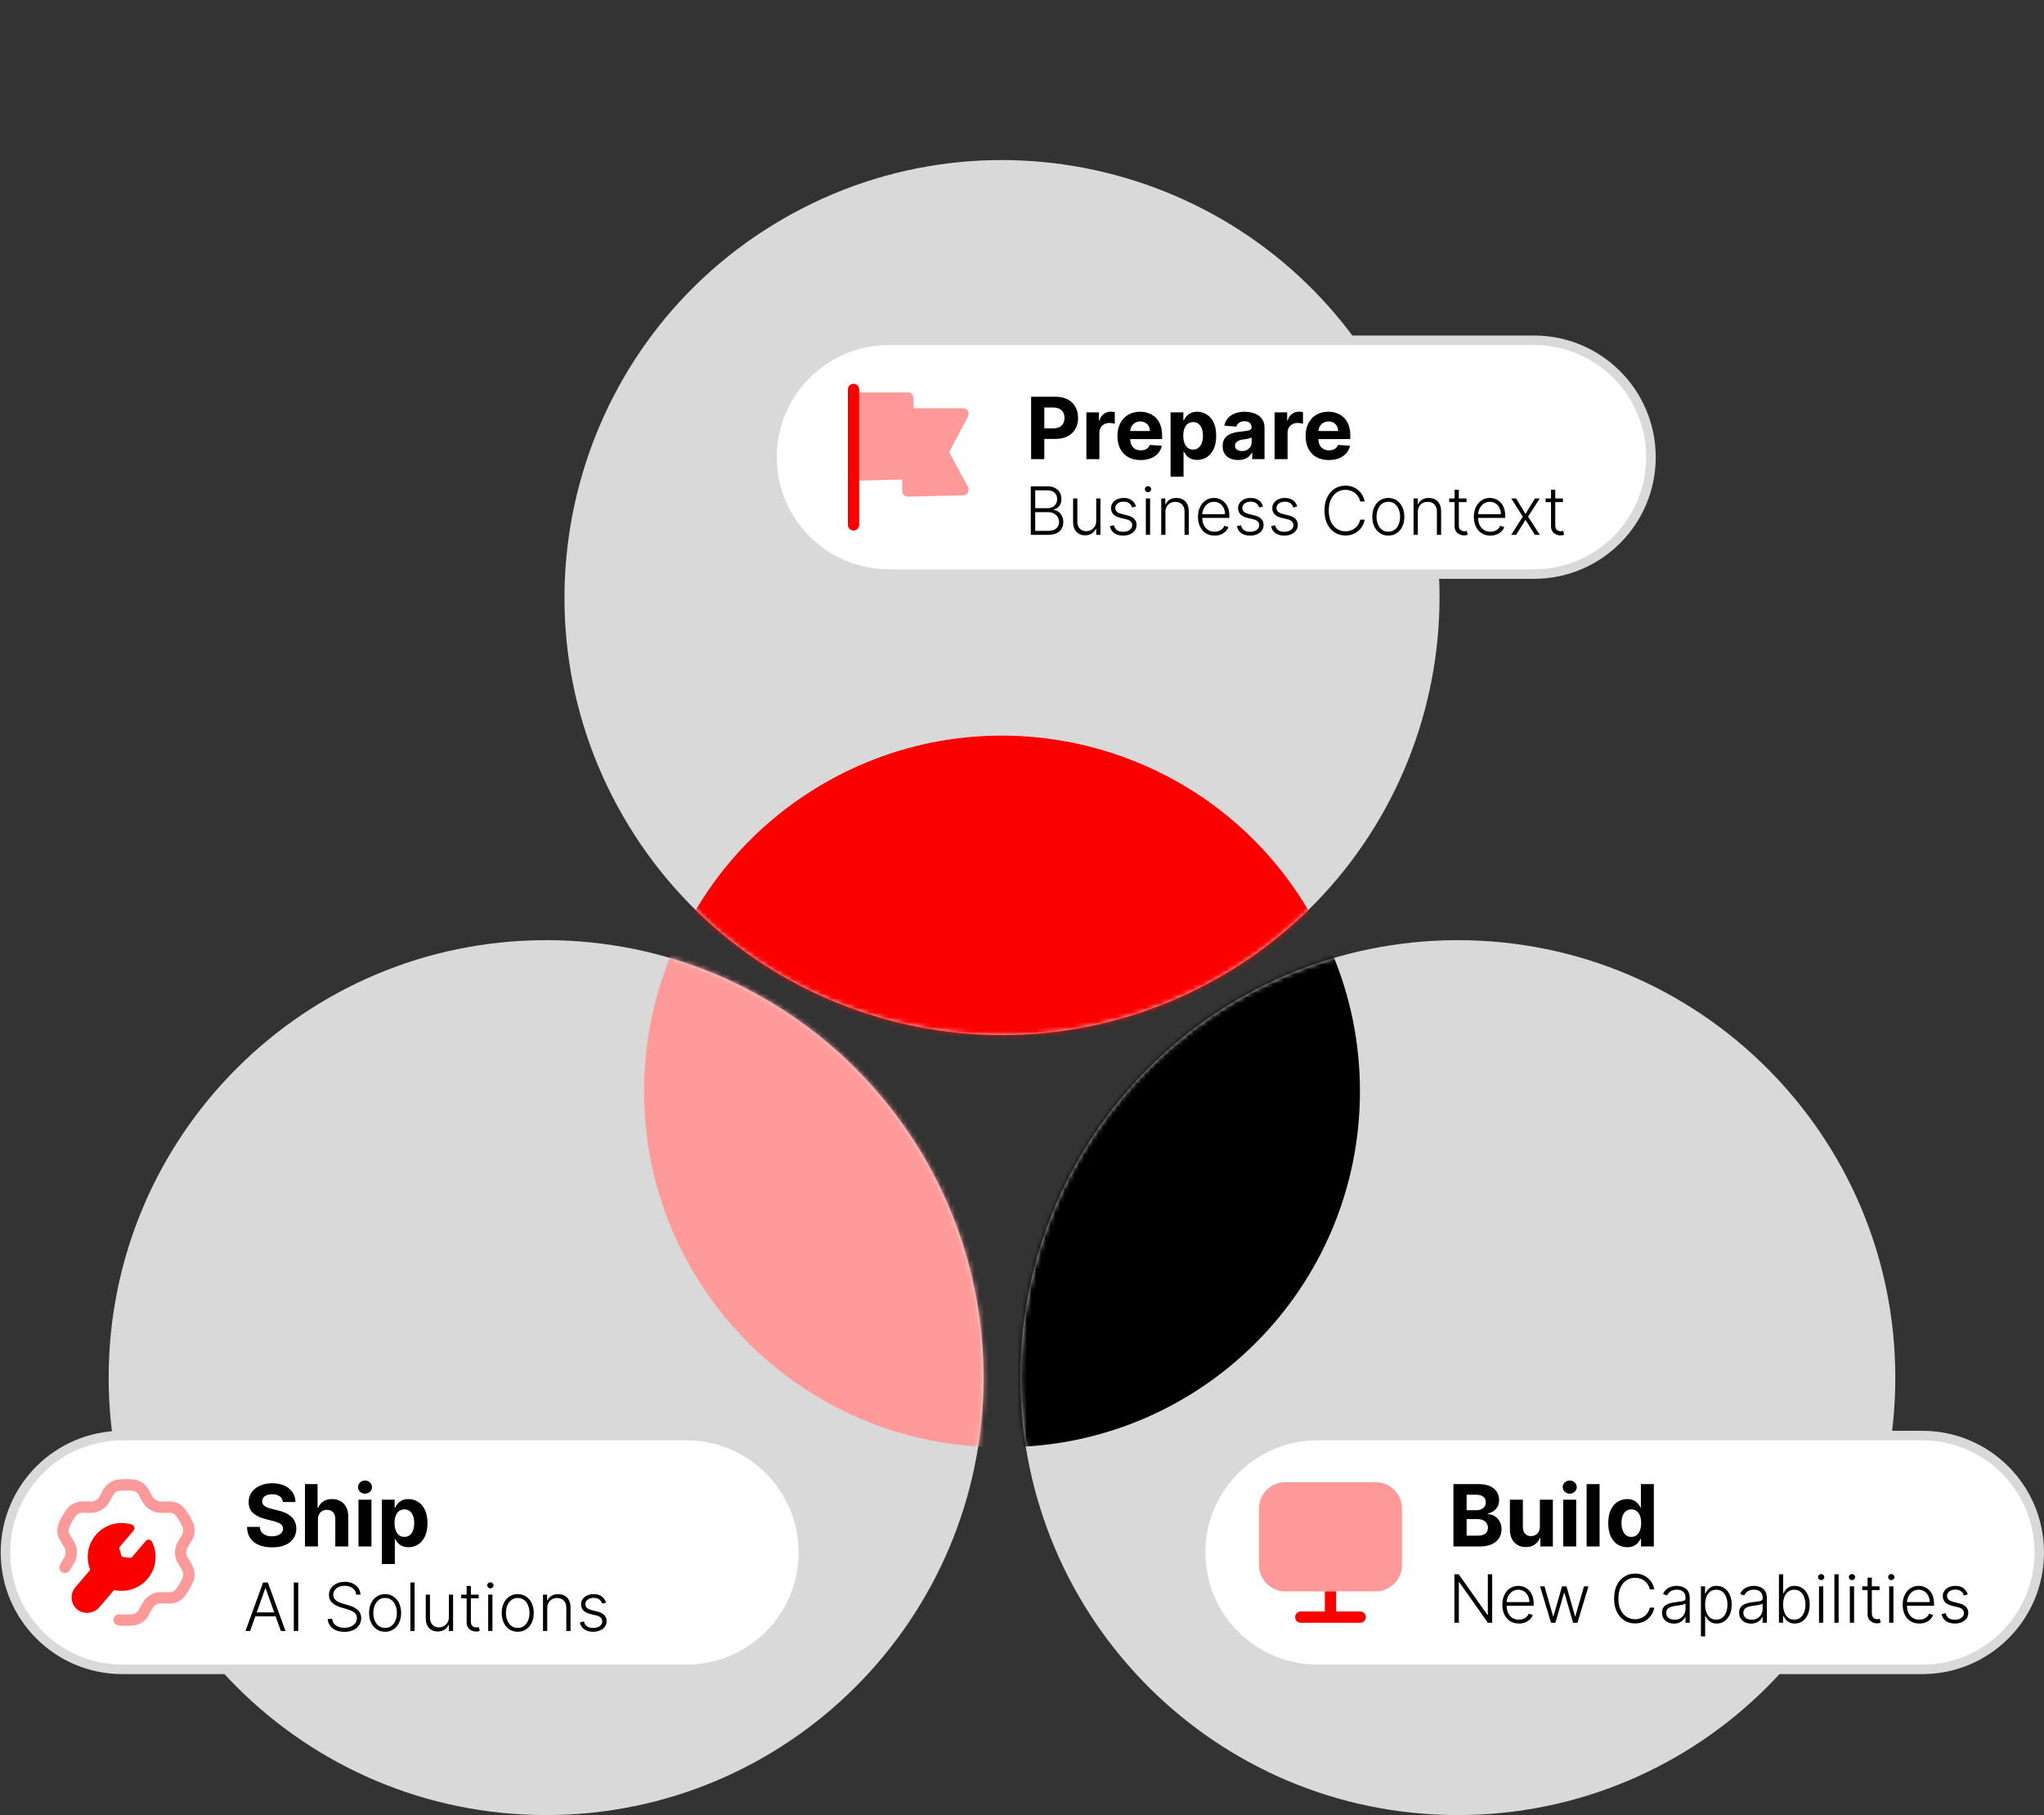 <svg xmlns="http://www.w3.org/2000/svg" width="429" height="381" viewBox="0 0 429 381" fill="none"><rect x="0" y="0" width="429" height="381" fill="#333333" stroke="none"/><g clip-path="url(#clip0_1238_3557)"><path d="M114.624 380.966C165.333 380.966 206.441 339.858 206.441 289.149C206.441 238.44 165.333 197.332 114.624 197.332C63.915 197.332 22.807 238.44 22.807 289.149C22.807 339.858 63.915 380.966 114.624 380.966Z" fill="#D9D9D9"></path><mask id="mask0_1238_3557" style="mask-type:alpha" maskUnits="userSpaceOnUse" x="22" y="197" width="185" height="184"><path d="M114.622 380.966C165.331 380.966 206.439 339.858 206.439 289.149C206.439 238.44 165.331 197.332 114.622 197.332C63.913 197.332 22.805 238.44 22.805 289.149C22.805 339.858 63.913 380.966 114.622 380.966Z" fill="#D9D9D9"></path></mask><g mask="url(#mask0_1238_3557)"><path d="M209.878 303.749C251.138 303.749 284.587 270.301 284.587 229.041C284.587 187.78 251.138 154.332 209.878 154.332C168.618 154.332 135.17 187.78 135.17 229.041C135.17 270.301 168.618 303.749 209.878 303.749Z" fill="#FF9A9A"></path></g><path d="M305.976 380.966C255.267 380.966 214.159 339.858 214.159 289.149C214.159 238.44 255.267 197.332 305.976 197.332C356.685 197.332 397.793 238.44 397.793 289.149C397.793 339.858 356.685 380.966 305.976 380.966Z" fill="#D9D9D9"></path><mask id="mask1_1238_3557" style="mask-type:alpha" maskUnits="userSpaceOnUse" x="214" y="197" width="184" height="184"><path d="M305.978 380.966C255.268 380.966 214.161 339.858 214.161 289.149C214.161 238.44 255.268 197.332 305.978 197.332C356.687 197.332 397.795 238.44 397.795 289.149C397.795 339.858 356.687 380.966 305.978 380.966Z" fill="#D9D9D9"></path></mask><g mask="url(#mask1_1238_3557)"><path d="M210.722 303.749C169.461 303.749 136.013 270.301 136.013 229.041C136.013 187.78 169.461 154.332 210.722 154.332C251.982 154.332 285.43 187.78 285.43 229.041C285.43 270.301 251.982 303.749 210.722 303.749Z" fill="black"></path></g><path d="M289.819 79.519C315.174 123.435 300.128 179.589 256.212 204.944C212.297 230.298 156.142 215.252 130.788 171.336C105.433 127.421 120.479 71.266 164.395 45.912C208.31 20.557 264.465 35.604 289.819 79.519Z" fill="#D9D9D9"></path><mask id="mask2_1238_3557" style="mask-type:alpha" maskUnits="userSpaceOnUse" x="118" y="33" width="185" height="185"><path d="M289.823 79.515C315.178 123.431 300.131 179.585 256.216 204.94C212.301 230.294 156.146 215.248 130.791 171.332C105.437 127.417 120.483 71.262 164.399 45.908C208.314 20.553 264.469 35.6 289.823 79.515Z" fill="#D9D9D9"></path></mask><g mask="url(#mask2_1238_3557)"><path d="M275.007 191.764C295.637 227.497 283.394 273.188 247.662 293.818C211.929 314.448 166.238 302.205 145.608 266.473C124.978 230.74 137.221 185.049 172.953 164.419C208.686 143.789 254.377 156.032 275.007 191.764Z" fill="#FC0000"></path></g><path d="M321.977 71.426H186.56C173.012 71.426 162.029 82.409 162.029 95.957C162.029 109.505 173.012 120.487 186.56 120.487H321.977C335.525 120.487 346.508 109.505 346.508 95.957C346.508 82.409 335.525 71.426 321.977 71.426Z" fill="white" stroke="#D9D9D9" stroke-width="2"></path><path fill-rule="evenodd" clip-rule="evenodd" d="M179.138 80.555C179.792 80.555 180.323 81.085 180.323 81.739V110.173C180.323 110.827 179.792 111.357 179.138 111.357C178.484 111.357 177.953 110.827 177.953 110.173V81.739C177.953 81.085 178.484 80.555 179.138 80.555Z" fill="#FC0000"></path><path opacity="0.4" d="M180.333 100.879L189.346 100.657V103.059C189.346 103.378 189.476 103.685 189.703 103.907C189.931 104.13 190.18 104.244 190.559 104.244L202.14 103.961C202.552 103.952 202.928 103.727 203.135 103.37C203.342 103.015 203.35 102.576 203.154 102.214L199.205 94.906L203.158 87.429C203.353 87.061 203.34 86.619 203.125 86.263C202.912 85.908 202.527 85.69 202.111 85.69H191.712V83.54C191.712 82.886 191.182 82.356 190.528 82.356H180.333C180.331 89.617 180.333 100.879 180.333 100.879Z" fill="#FC0000"></path><path d="M216.413 96.368V83.277H221.578C222.571 83.277 223.417 83.467 224.116 83.846C224.814 84.221 225.347 84.743 225.714 85.412C226.084 86.077 226.27 86.844 226.27 87.713C226.27 88.583 226.082 89.35 225.707 90.014C225.332 90.679 224.789 91.197 224.077 91.568C223.37 91.939 222.513 92.124 221.508 92.124H218.216V89.906H221.06C221.593 89.906 222.032 89.814 222.377 89.631C222.726 89.444 222.986 89.186 223.157 88.858C223.331 88.525 223.419 88.144 223.419 87.713C223.419 87.279 223.331 86.899 223.157 86.576C222.986 86.248 222.726 85.994 222.377 85.815C222.028 85.632 221.584 85.54 221.047 85.54H219.181V96.368H216.413ZM228.016 96.368V86.55H230.656V88.263H230.759C230.938 87.654 231.238 87.194 231.66 86.882C232.082 86.567 232.567 86.409 233.117 86.409C233.254 86.409 233.401 86.418 233.558 86.435C233.716 86.452 233.854 86.475 233.974 86.505V88.921C233.846 88.883 233.669 88.849 233.443 88.819C233.217 88.789 233.011 88.774 232.823 88.774C232.423 88.774 232.065 88.862 231.749 89.037C231.438 89.207 231.191 89.446 231.008 89.752C230.829 90.059 230.739 90.413 230.739 90.814V96.368H228.016ZM239.399 96.56C238.389 96.56 237.52 96.355 236.791 95.946C236.067 95.533 235.508 94.949 235.116 94.195C234.724 93.436 234.528 92.539 234.528 91.504C234.528 90.494 234.724 89.608 235.116 88.845C235.508 88.082 236.06 87.487 236.772 87.061C237.488 86.635 238.327 86.422 239.29 86.422C239.938 86.422 240.541 86.527 241.099 86.735C241.662 86.94 242.152 87.249 242.569 87.662C242.991 88.076 243.319 88.596 243.554 89.222C243.788 89.844 243.905 90.573 243.905 91.408V92.156H235.615V90.468H241.342C241.342 90.076 241.257 89.729 241.086 89.426C240.916 89.124 240.68 88.887 240.377 88.717C240.079 88.542 239.731 88.455 239.335 88.455C238.922 88.455 238.555 88.551 238.236 88.743C237.92 88.93 237.673 89.183 237.494 89.503C237.315 89.819 237.224 90.17 237.219 90.558V92.162C237.219 92.648 237.309 93.068 237.488 93.421C237.671 93.775 237.929 94.048 238.261 94.24C238.594 94.431 238.988 94.527 239.444 94.527C239.746 94.527 240.023 94.485 240.275 94.399C240.526 94.314 240.741 94.186 240.92 94.016C241.099 93.846 241.236 93.637 241.329 93.389L243.848 93.556C243.72 94.161 243.458 94.689 243.062 95.141C242.67 95.588 242.162 95.938 241.54 96.189C240.922 96.436 240.209 96.56 239.399 96.56ZM245.682 100.051V86.55H248.367V88.199H248.488C248.608 87.935 248.78 87.666 249.006 87.394C249.236 87.117 249.535 86.887 249.901 86.703C250.272 86.516 250.732 86.422 251.282 86.422C251.998 86.422 252.658 86.61 253.263 86.985C253.868 87.355 254.352 87.916 254.714 88.666C255.077 89.412 255.258 90.347 255.258 91.472C255.258 92.567 255.081 93.492 254.727 94.246C254.378 94.996 253.9 95.565 253.295 95.953C252.694 96.336 252.021 96.528 251.275 96.528C250.747 96.528 250.297 96.441 249.927 96.266C249.56 96.091 249.26 95.872 249.025 95.608C248.791 95.339 248.612 95.069 248.488 94.796H248.405V100.051H245.682ZM248.348 91.459C248.348 92.043 248.429 92.552 248.591 92.987C248.753 93.421 248.987 93.76 249.294 94.003C249.601 94.242 249.974 94.361 250.412 94.361C250.856 94.361 251.231 94.24 251.537 93.997C251.844 93.75 252.077 93.409 252.234 92.974C252.396 92.535 252.477 92.03 252.477 91.459C252.477 90.892 252.398 90.394 252.241 89.963C252.083 89.533 251.851 89.196 251.544 88.953C251.237 88.71 250.86 88.589 250.412 88.589C249.969 88.589 249.594 88.706 249.287 88.941C248.985 89.175 248.753 89.507 248.591 89.938C248.429 90.368 248.348 90.875 248.348 91.459ZM259.873 96.554C259.246 96.554 258.688 96.445 258.198 96.228C257.708 96.006 257.32 95.68 257.035 95.25C256.753 94.815 256.613 94.274 256.613 93.626C256.613 93.081 256.713 92.623 256.913 92.252C257.113 91.881 257.386 91.583 257.731 91.357C258.077 91.131 258.469 90.96 258.907 90.846C259.351 90.73 259.815 90.649 260.301 90.603C260.872 90.543 261.332 90.487 261.682 90.436C262.031 90.381 262.285 90.3 262.442 90.194C262.6 90.087 262.679 89.929 262.679 89.721V89.682C262.679 89.277 262.551 88.964 262.295 88.743C262.044 88.521 261.686 88.41 261.221 88.41C260.731 88.41 260.341 88.519 260.052 88.736C259.762 88.949 259.57 89.218 259.476 89.541L256.958 89.337C257.086 88.74 257.337 88.225 257.712 87.79C258.087 87.351 258.571 87.014 259.163 86.78C259.76 86.541 260.45 86.422 261.234 86.422C261.78 86.422 262.302 86.486 262.8 86.614C263.303 86.742 263.748 86.94 264.136 87.208C264.528 87.477 264.837 87.822 265.063 88.244C265.289 88.662 265.402 89.162 265.402 89.746V96.368H262.819V95.007H262.743C262.585 95.314 262.374 95.584 262.11 95.819C261.846 96.049 261.528 96.23 261.157 96.362C260.787 96.49 260.358 96.554 259.873 96.554ZM260.653 94.674C261.053 94.674 261.407 94.596 261.714 94.438C262.02 94.276 262.261 94.058 262.436 93.786C262.611 93.513 262.698 93.204 262.698 92.859V91.817C262.613 91.873 262.496 91.924 262.346 91.971C262.202 92.013 262.037 92.054 261.854 92.092C261.671 92.126 261.488 92.158 261.305 92.188C261.121 92.213 260.955 92.237 260.806 92.258C260.486 92.305 260.207 92.38 259.969 92.482C259.73 92.584 259.545 92.723 259.412 92.897C259.28 93.068 259.214 93.281 259.214 93.537C259.214 93.907 259.349 94.191 259.617 94.387C259.89 94.578 260.235 94.674 260.653 94.674ZM267.514 96.368V86.55H270.154V88.263H270.257C270.436 87.654 270.736 87.194 271.158 86.882C271.58 86.567 272.066 86.409 272.615 86.409C272.752 86.409 272.899 86.418 273.056 86.435C273.214 86.452 273.352 86.475 273.472 86.505V88.921C273.344 88.883 273.167 88.849 272.941 88.819C272.715 88.789 272.509 88.774 272.321 88.774C271.921 88.774 271.563 88.862 271.247 89.037C270.936 89.207 270.689 89.446 270.506 89.752C270.327 90.059 270.237 90.413 270.237 90.814V96.368H267.514ZM278.897 96.56C277.887 96.56 277.018 96.355 276.289 95.946C275.565 95.533 275.006 94.949 274.614 94.195C274.222 93.436 274.026 92.539 274.026 91.504C274.026 90.494 274.222 89.608 274.614 88.845C275.006 88.082 275.558 87.487 276.27 87.061C276.986 86.635 277.825 86.422 278.788 86.422C279.436 86.422 280.039 86.527 280.597 86.735C281.16 86.94 281.65 87.249 282.067 87.662C282.489 88.076 282.817 88.596 283.052 89.222C283.286 89.844 283.403 90.573 283.403 91.408V92.156H275.113V90.468H280.84C280.84 90.076 280.755 89.729 280.585 89.426C280.414 89.124 280.178 88.887 279.875 88.717C279.577 88.542 279.229 88.455 278.833 88.455C278.42 88.455 278.053 88.551 277.734 88.743C277.418 88.93 277.171 89.183 276.992 89.503C276.813 89.819 276.722 90.17 276.717 90.558V92.162C276.717 92.648 276.807 93.068 276.986 93.421C277.169 93.775 277.427 94.048 277.759 94.24C278.092 94.431 278.486 94.527 278.942 94.527C279.244 94.527 279.521 94.485 279.773 94.399C280.024 94.314 280.239 94.186 280.418 94.016C280.597 93.846 280.734 93.637 280.827 93.389L283.346 93.556C283.218 94.161 282.956 94.689 282.56 95.141C282.168 95.588 281.661 95.938 281.038 96.189C280.42 96.436 279.707 96.56 278.897 96.56Z" fill="black"></path><path d="M216.344 112.255V102.074H219.78C220.443 102.074 220.995 102.19 221.435 102.422C221.879 102.654 222.213 102.97 222.435 103.371C222.657 103.772 222.768 104.228 222.768 104.738C222.768 105.163 222.696 105.526 222.554 105.827C222.411 106.129 222.218 106.372 221.972 106.558C221.727 106.744 221.454 106.878 221.152 106.961V107.04C221.48 107.063 221.798 107.179 222.107 107.388C222.415 107.594 222.668 107.882 222.867 108.253C223.066 108.624 223.165 109.069 223.165 109.586C223.165 110.099 223.051 110.558 222.822 110.963C222.594 111.364 222.242 111.68 221.768 111.912C221.298 112.141 220.698 112.255 219.969 112.255H216.344ZM217.274 111.42H219.969C220.754 111.42 221.334 111.246 221.709 110.898C222.087 110.55 222.276 110.113 222.276 109.586C222.276 109.198 222.181 108.847 221.992 108.532C221.807 108.214 221.543 107.962 221.202 107.776C220.864 107.59 220.466 107.498 220.009 107.498H217.274V111.42ZM217.274 106.672H219.864C220.265 106.672 220.617 106.589 220.918 106.424C221.22 106.258 221.455 106.029 221.624 105.738C221.793 105.446 221.878 105.113 221.878 104.738C221.878 104.198 221.702 103.759 221.351 103.421C221 103.08 220.476 102.909 219.78 102.909H217.274V106.672ZM230.077 109.337V104.619H230.962V112.255H230.077V110.988H230.008C229.829 111.379 229.545 111.705 229.157 111.967C228.77 112.226 228.296 112.355 227.736 112.355C227.248 112.355 226.816 112.249 226.438 112.037C226.06 111.821 225.764 111.506 225.548 111.092C225.333 110.678 225.225 110.169 225.225 109.566V104.619H226.11V109.511C226.11 110.108 226.286 110.588 226.637 110.953C226.988 111.314 227.439 111.495 227.989 111.495C228.334 111.495 228.665 111.412 228.983 111.246C229.302 111.08 229.564 110.839 229.769 110.52C229.974 110.199 230.077 109.804 230.077 109.337ZM238.436 106.294L237.625 106.523C237.546 106.294 237.433 106.087 237.287 105.902C237.141 105.716 236.951 105.569 236.716 105.459C236.484 105.35 236.195 105.295 235.85 105.295C235.333 105.295 234.909 105.418 234.578 105.663C234.246 105.908 234.081 106.225 234.081 106.613C234.081 106.941 234.193 107.208 234.419 107.413C234.647 107.615 234.999 107.776 235.473 107.895L236.626 108.179C237.266 108.334 237.745 108.581 238.063 108.919C238.384 109.258 238.545 109.682 238.545 110.192C238.545 110.623 238.426 111.006 238.187 111.341C237.949 111.675 237.615 111.939 237.188 112.131C236.764 112.32 236.271 112.415 235.711 112.415C234.966 112.415 234.351 112.247 233.867 111.912C233.383 111.574 233.073 111.087 232.937 110.451L233.787 110.242C233.897 110.696 234.11 111.039 234.429 111.271C234.75 111.503 235.173 111.619 235.696 111.619C236.283 111.619 236.752 111.488 237.103 111.226C237.455 110.961 237.63 110.63 237.63 110.232C237.63 109.924 237.528 109.665 237.322 109.456C237.117 109.244 236.805 109.089 236.387 108.989L235.14 108.691C234.477 108.532 233.986 108.28 233.668 107.935C233.35 107.59 233.191 107.163 233.191 106.652C233.191 106.232 233.305 105.862 233.534 105.544C233.762 105.222 234.077 104.97 234.478 104.788C234.879 104.606 235.337 104.515 235.85 104.515C236.55 104.515 237.108 104.674 237.526 104.992C237.947 105.307 238.25 105.741 238.436 106.294ZM240.493 112.255V104.619H241.383V112.255H240.493ZM240.945 103.307C240.763 103.307 240.607 103.245 240.478 103.123C240.349 102.997 240.284 102.846 240.284 102.67C240.284 102.495 240.349 102.345 240.478 102.223C240.607 102.097 240.763 102.034 240.945 102.034C241.127 102.034 241.283 102.097 241.412 102.223C241.542 102.345 241.606 102.495 241.606 102.67C241.606 102.846 241.542 102.997 241.412 103.123C241.283 103.245 241.127 103.307 240.945 103.307ZM244.608 107.483V112.255H243.723V104.619H244.583V105.817H244.663C244.842 105.426 245.12 105.113 245.498 104.878C245.879 104.639 246.35 104.52 246.91 104.52C247.424 104.52 247.874 104.627 248.262 104.843C248.653 105.055 248.956 105.368 249.172 105.782C249.391 106.197 249.5 106.705 249.5 107.309V112.255H248.615V107.363C248.615 106.737 248.439 106.241 248.088 105.877C247.74 105.512 247.273 105.33 246.686 105.33C246.285 105.33 245.929 105.416 245.617 105.589C245.306 105.761 245.059 106.009 244.876 106.334C244.697 106.656 244.608 107.039 244.608 107.483ZM254.918 112.415C254.205 112.415 253.589 112.249 253.068 111.917C252.548 111.583 252.145 111.12 251.86 110.53C251.579 109.937 251.438 109.254 251.438 108.482C251.438 107.713 251.579 107.03 251.86 106.434C252.145 105.834 252.538 105.365 253.039 105.027C253.542 104.685 254.124 104.515 254.784 104.515C255.198 104.515 255.597 104.591 255.982 104.743C256.366 104.892 256.711 105.123 257.016 105.434C257.324 105.743 257.568 106.132 257.747 106.603C257.926 107.07 258.015 107.624 258.015 108.263V108.701H252.049V107.92H257.11C257.11 107.43 257.011 106.989 256.812 106.598C256.616 106.203 256.343 105.892 255.992 105.663C255.644 105.434 255.241 105.32 254.784 105.32C254.3 105.32 253.874 105.449 253.506 105.708C253.138 105.966 252.85 106.308 252.641 106.732C252.435 107.156 252.331 107.62 252.328 108.124V108.591C252.328 109.198 252.432 109.728 252.641 110.182C252.853 110.633 253.153 110.983 253.541 111.231C253.928 111.48 254.387 111.604 254.918 111.604C255.279 111.604 255.596 111.548 255.867 111.435C256.142 111.322 256.373 111.172 256.558 110.983C256.747 110.79 256.89 110.58 256.986 110.351L257.826 110.625C257.71 110.946 257.52 111.243 257.254 111.515C256.993 111.786 256.664 112.005 256.27 112.171C255.879 112.333 255.428 112.415 254.918 112.415ZM265.096 106.294L264.286 106.523C264.206 106.294 264.093 106.087 263.947 105.902C263.802 105.716 263.611 105.569 263.376 105.459C263.144 105.35 262.855 105.295 262.511 105.295C261.994 105.295 261.569 105.418 261.238 105.663C260.906 105.908 260.741 106.225 260.741 106.613C260.741 106.941 260.853 107.208 261.079 107.413C261.308 107.615 261.659 107.776 262.133 107.895L263.286 108.179C263.926 108.334 264.405 108.581 264.723 108.919C265.045 109.258 265.205 109.682 265.205 110.192C265.205 110.623 265.086 111.006 264.847 111.341C264.609 111.675 264.276 111.939 263.848 112.131C263.424 112.32 262.932 112.415 262.371 112.415C261.626 112.415 261.011 112.247 260.527 111.912C260.043 111.574 259.733 111.087 259.597 110.451L260.447 110.242C260.557 110.696 260.771 111.039 261.089 111.271C261.41 111.503 261.833 111.619 262.357 111.619C262.943 111.619 263.412 111.488 263.763 111.226C264.115 110.961 264.29 110.63 264.29 110.232C264.29 109.924 264.188 109.665 263.982 109.456C263.777 109.244 263.465 109.089 263.048 108.989L261.8 108.691C261.137 108.532 260.646 108.28 260.328 107.935C260.01 107.59 259.851 107.163 259.851 106.652C259.851 106.232 259.965 105.862 260.194 105.544C260.423 105.222 260.737 104.97 261.138 104.788C261.54 104.606 261.997 104.515 262.511 104.515C263.21 104.515 263.768 104.674 264.186 104.992C264.607 105.307 264.91 105.741 265.096 106.294ZM272.274 106.294L271.463 106.523C271.384 106.294 271.271 106.087 271.125 105.902C270.979 105.716 270.789 105.569 270.553 105.459C270.321 105.35 270.033 105.295 269.688 105.295C269.171 105.295 268.747 105.418 268.416 105.663C268.084 105.908 267.919 106.225 267.919 106.613C267.919 106.941 268.031 107.208 268.257 107.413C268.485 107.615 268.837 107.776 269.311 107.895L270.464 108.179C271.104 108.334 271.583 108.581 271.901 108.919C272.222 109.258 272.383 109.682 272.383 110.192C272.383 110.623 272.264 111.006 272.025 111.341C271.786 111.675 271.453 111.939 271.026 112.131C270.602 112.32 270.109 112.415 269.549 112.415C268.803 112.415 268.189 112.247 267.705 111.912C267.221 111.574 266.911 111.087 266.775 110.451L267.625 110.242C267.735 110.696 267.948 111.039 268.267 111.271C268.588 111.503 269.011 111.619 269.534 111.619C270.121 111.619 270.59 111.488 270.941 111.226C271.293 110.961 271.468 110.63 271.468 110.232C271.468 109.924 271.365 109.665 271.16 109.456C270.954 109.244 270.643 109.089 270.225 108.989L268.977 108.691C268.315 108.532 267.824 108.28 267.506 107.935C267.188 107.59 267.029 107.163 267.029 106.652C267.029 106.232 267.143 105.862 267.372 105.544C267.6 105.222 267.915 104.97 268.316 104.788C268.717 104.606 269.175 104.515 269.688 104.515C270.388 104.515 270.946 104.674 271.364 104.992C271.785 105.307 272.088 105.741 272.274 106.294ZM286.417 105.255H285.482C285.412 104.907 285.286 104.586 285.104 104.291C284.925 103.993 284.7 103.732 284.428 103.51C284.156 103.288 283.848 103.116 283.503 102.993C283.158 102.871 282.786 102.809 282.385 102.809C281.742 102.809 281.155 102.977 280.625 103.312C280.098 103.646 279.675 104.138 279.357 104.788C279.042 105.434 278.885 106.227 278.885 107.165C278.885 108.109 279.042 108.905 279.357 109.551C279.675 110.197 280.098 110.688 280.625 111.022C281.155 111.354 281.742 111.52 282.385 111.52C282.786 111.52 283.158 111.458 283.503 111.336C283.848 111.213 284.156 111.042 284.428 110.824C284.7 110.602 284.925 110.341 285.104 110.043C285.286 109.745 285.412 109.422 285.482 109.074H286.417C286.334 109.541 286.178 109.977 285.949 110.381C285.724 110.782 285.435 111.133 285.084 111.435C284.736 111.737 284.335 111.972 283.881 112.141C283.427 112.31 282.928 112.395 282.385 112.395C281.529 112.395 280.77 112.181 280.108 111.753C279.445 111.322 278.924 110.716 278.547 109.934C278.172 109.151 277.985 108.228 277.985 107.165C277.985 106.101 278.172 105.178 278.547 104.395C278.924 103.613 279.445 103.008 280.108 102.581C280.77 102.15 281.529 101.934 282.385 101.934C282.928 101.934 283.427 102.019 283.881 102.188C284.335 102.354 284.736 102.589 285.084 102.894C285.435 103.196 285.724 103.547 285.949 103.948C286.178 104.349 286.334 104.785 286.417 105.255ZM291.384 112.415C290.725 112.415 290.142 112.247 289.634 111.912C289.131 111.578 288.736 111.115 288.451 110.525C288.166 109.932 288.024 109.248 288.024 108.472C288.024 107.69 288.166 107.002 288.451 106.409C288.736 105.812 289.131 105.348 289.634 105.017C290.142 104.682 290.725 104.515 291.384 104.515C292.044 104.515 292.626 104.682 293.129 105.017C293.633 105.352 294.028 105.816 294.313 106.409C294.601 107.002 294.745 107.69 294.745 108.472C294.745 109.248 294.603 109.932 294.318 110.525C294.033 111.115 293.637 111.578 293.129 111.912C292.626 112.247 292.044 112.415 291.384 112.415ZM291.384 111.604C291.915 111.604 292.364 111.462 292.732 111.177C293.1 110.892 293.378 110.512 293.567 110.038C293.759 109.564 293.855 109.042 293.855 108.472C293.855 107.902 293.759 107.378 293.567 106.901C293.378 106.424 293.1 106.041 292.732 105.753C292.364 105.464 291.915 105.32 291.384 105.32C290.857 105.32 290.408 105.464 290.037 105.753C289.669 106.041 289.389 106.424 289.197 106.901C289.008 107.378 288.914 107.902 288.914 108.472C288.914 109.042 289.008 109.564 289.197 110.038C289.389 110.512 289.669 110.892 290.037 111.177C290.405 111.462 290.854 111.604 291.384 111.604ZM297.573 107.483V112.255H296.688V104.619H297.548V105.817H297.627C297.806 105.426 298.085 105.113 298.463 104.878C298.844 104.639 299.315 104.52 299.875 104.52C300.388 104.52 300.839 104.627 301.227 104.843C301.618 105.055 301.921 105.368 302.137 105.782C302.355 106.197 302.465 106.705 302.465 107.309V112.255H301.58V107.363C301.58 106.737 301.404 106.241 301.053 105.877C300.705 105.512 300.238 105.33 299.651 105.33C299.25 105.33 298.894 105.416 298.582 105.589C298.27 105.761 298.024 106.009 297.841 106.334C297.662 106.656 297.573 107.039 297.573 107.483ZM307.803 104.619V105.39H304.159V104.619H307.803ZM305.297 102.79H306.187V110.262C306.187 110.58 306.242 110.83 306.351 111.013C306.461 111.191 306.603 111.319 306.779 111.395C306.955 111.468 307.142 111.505 307.341 111.505C307.457 111.505 307.556 111.498 307.639 111.485C307.722 111.468 307.795 111.452 307.858 111.435L308.047 112.236C307.961 112.269 307.854 112.299 307.729 112.325C307.603 112.355 307.447 112.37 307.261 112.37C306.936 112.37 306.623 112.299 306.322 112.156C306.023 112.013 305.778 111.801 305.586 111.52C305.394 111.238 305.297 110.888 305.297 110.471V102.79ZM312.818 112.415C312.106 112.415 311.489 112.249 310.969 111.917C310.448 111.583 310.046 111.12 309.761 110.53C309.479 109.937 309.338 109.254 309.338 108.482C309.338 107.713 309.479 107.03 309.761 106.434C310.046 105.834 310.438 105.365 310.939 105.027C311.443 104.685 312.024 104.515 312.684 104.515C313.098 104.515 313.498 104.591 313.882 104.743C314.267 104.892 314.611 105.123 314.916 105.434C315.224 105.743 315.468 106.132 315.647 106.603C315.826 107.07 315.915 107.624 315.915 108.263V108.701H309.95V107.92H315.011C315.011 107.43 314.911 106.989 314.712 106.598C314.517 106.203 314.243 105.892 313.892 105.663C313.544 105.434 313.141 105.32 312.684 105.32C312.2 105.32 311.774 105.449 311.406 105.708C311.038 105.966 310.75 106.308 310.541 106.732C310.336 107.156 310.231 107.62 310.228 108.124V108.591C310.228 109.198 310.332 109.728 310.541 110.182C310.753 110.633 311.053 110.983 311.441 111.231C311.829 111.48 312.288 111.604 312.818 111.604C313.179 111.604 313.496 111.548 313.768 111.435C314.043 111.322 314.273 111.172 314.459 110.983C314.648 110.79 314.79 110.58 314.886 110.351L315.727 110.625C315.611 110.946 315.42 111.243 315.155 111.515C314.893 111.786 314.565 112.005 314.17 112.171C313.779 112.333 313.329 112.415 312.818 112.415ZM318.207 104.619L320.176 107.875L322.145 104.619H323.174L320.718 108.437L323.174 112.255H322.145L320.176 109.103L318.207 112.255H317.183L319.609 108.437L317.183 104.619H318.207ZM328.037 104.619V105.39H324.393V104.619H328.037ZM325.532 102.79H326.422V110.262C326.422 110.58 326.476 110.83 326.586 111.013C326.695 111.191 326.838 111.319 327.013 111.395C327.189 111.468 327.376 111.505 327.575 111.505C327.691 111.505 327.791 111.498 327.873 111.485C327.956 111.468 328.029 111.452 328.092 111.435L328.281 112.236C328.195 112.269 328.089 112.299 327.963 112.325C327.837 112.355 327.681 112.37 327.496 112.37C327.171 112.37 326.858 112.299 326.556 112.156C326.258 112.013 326.012 111.801 325.82 111.52C325.628 111.238 325.532 110.888 325.532 110.471V102.79Z" fill="black"></path><path d="M144.083 301.316H25.677C12.129 301.316 1.146 312.299 1.146 325.847C1.146 339.395 12.129 350.378 25.677 350.378H144.083C157.631 350.378 168.613 339.395 168.613 325.847C168.613 312.299 157.631 301.316 144.083 301.316Z" fill="white" stroke="#D9D9D9" stroke-width="2"></path><path opacity="0.4" fill-rule="evenodd" clip-rule="evenodd" d="M26.426 341.247C25.91 341.247 25.397 341.222 24.887 341.17C24.236 341.105 23.763 340.524 23.829 339.872C23.894 339.222 24.471 338.734 25.127 338.813C25.992 338.9 26.875 338.9 27.748 338.812C28.316 338.753 28.818 338.426 29.088 337.94L29.966 336.36C30.317 335.724 30.874 335.172 31.573 334.766C31.594 334.755 31.617 334.743 31.64 334.732C32.334 334.341 33.057 334.171 33.776 334.161L35.582 334.193C36.16 334.239 36.656 333.946 36.97 333.51C37.505 332.773 37.965 331.977 38.337 331.141C38.555 330.65 38.516 330.07 38.231 329.596L37.301 328.047C36.924 327.421 36.725 326.66 36.728 325.849C36.728 325.02 36.919 324.284 37.3 323.647L38.235 322.095C38.517 321.621 38.557 321.041 38.336 320.548C37.966 319.716 37.505 318.919 36.968 318.183C36.649 317.746 36.125 317.484 35.577 317.501L33.774 317.531C33.018 317.528 32.295 317.341 31.586 316.931C31.57 316.923 31.554 316.912 31.537 316.902C30.845 316.496 30.317 315.967 29.964 315.329L29.088 313.753C28.817 313.261 28.314 312.936 27.744 312.879C26.871 312.792 25.99 312.794 25.124 312.881C24.554 312.939 24.052 313.264 23.782 313.753L22.907 315.329C22.545 315.978 22.004 316.515 21.293 316.926C21.282 316.932 21.27 316.939 21.259 316.945C20.554 317.346 19.833 317.539 19.094 317.531L17.289 317.501C16.776 317.487 16.216 317.747 15.898 318.185C15.366 318.918 14.907 319.716 14.534 320.553C14.315 321.044 14.354 321.624 14.64 322.099L15.567 323.646C15.942 324.274 16.141 325.033 16.141 325.838C16.141 326.664 15.942 327.421 15.567 328.047L14.64 329.596C14.304 330.159 13.576 330.34 13.015 330.004C12.453 329.667 12.272 328.941 12.608 328.38L13.535 326.829C13.732 326.502 13.773 326.119 13.773 325.857C13.773 325.454 13.693 325.127 13.535 324.864L12.608 323.317C11.926 322.18 11.837 320.787 12.371 319.589C12.81 318.6 13.353 317.659 13.982 316.793C14.754 315.73 16.064 315.152 17.329 315.132L19.135 315.162C19.457 315.177 19.763 315.073 20.095 314.882C20.109 314.873 20.123 314.865 20.137 314.857C20.482 314.643 20.701 314.425 20.837 314.179L21.71 312.603C22.356 311.437 23.543 310.66 24.884 310.524C25.908 310.42 26.952 310.418 27.98 310.522C29.323 310.656 30.512 311.434 31.158 312.603L32.034 314.179C32.183 314.448 32.424 314.678 32.754 314.869C32.769 314.877 32.781 314.885 32.795 314.893C33.122 315.078 33.414 315.16 33.732 315.162L35.538 315.132C36.892 315.144 38.111 315.729 38.882 316.789C39.517 317.657 40.061 318.599 40.499 319.583C41.032 320.779 40.946 322.174 40.265 323.312L39.33 324.867C39.176 325.126 39.097 325.453 39.097 325.835C39.095 326.118 39.136 326.5 39.332 326.824L40.262 328.377C40.942 329.511 41.032 330.906 40.502 332.103C40.061 333.093 39.518 334.033 38.887 334.901C38.121 335.96 36.885 336.591 35.543 336.562L33.733 336.531C33.436 336.531 33.108 336.619 32.776 336.81C32.75 336.826 32.723 336.84 32.694 336.855C32.426 337.012 32.181 337.249 32.036 337.51L31.158 339.09C30.515 340.252 29.33 341.029 27.989 341.168C27.47 341.221 26.947 341.247 26.426 341.247Z" fill="#FC0000"></path><path d="M16.305 337.887C16.867 338.321 17.549 338.53 18.235 338.53C19.211 338.53 20.2 338.11 20.883 337.307L23.929 333.725C26.51 334.32 29.218 333.436 30.952 331.399C32.813 329.21 33.181 326.146 31.89 323.591C31.771 323.356 31.541 323.195 31.279 323.163C31.01 323.13 30.754 323.234 30.584 323.437L27.695 326.834C27.605 326.942 27.469 326.994 27.327 326.98L25.822 326.806C25.651 326.787 25.512 326.671 25.467 326.508L25.05 325.037C25.012 324.904 25.044 324.761 25.134 324.655L28.024 321.258C28.195 321.056 28.255 320.781 28.182 320.525C28.108 320.271 27.912 320.071 27.66 319.992C24.925 319.135 21.963 319.988 20.11 322.168C18.373 324.206 17.939 327.025 18.943 329.482L15.807 333.169C15.229 333.846 14.953 334.745 15.045 335.631C15.139 336.532 15.586 337.333 16.305 337.887Z" fill="#FC0000"></path><path d="M59.364 315.262C59.313 314.747 59.094 314.346 58.706 314.061C58.318 313.775 57.792 313.632 57.127 313.632C56.675 313.632 56.294 313.696 55.983 313.824C55.672 313.948 55.433 314.12 55.267 314.342C55.105 314.564 55.024 314.815 55.024 315.096C55.016 315.331 55.065 315.535 55.171 315.71C55.282 315.885 55.433 316.036 55.625 316.164C55.817 316.287 56.038 316.396 56.29 316.49C56.541 316.579 56.81 316.656 57.095 316.72L58.271 317.001C58.842 317.129 59.367 317.299 59.844 317.512C60.321 317.725 60.734 317.988 61.084 318.299C61.433 318.61 61.704 318.976 61.896 319.398C62.092 319.82 62.192 320.304 62.196 320.849C62.192 321.65 61.987 322.345 61.582 322.933C61.182 323.517 60.602 323.971 59.844 324.294C59.09 324.614 58.18 324.774 57.114 324.774C56.057 324.774 55.137 324.612 54.353 324.288C53.573 323.964 52.964 323.485 52.525 322.85C52.09 322.211 51.862 321.42 51.841 320.478H54.519C54.549 320.917 54.675 321.284 54.896 321.578C55.122 321.868 55.423 322.087 55.798 322.236C56.177 322.381 56.605 322.453 57.082 322.453C57.551 322.453 57.958 322.385 58.303 322.249C58.653 322.113 58.923 321.923 59.115 321.68C59.307 321.437 59.403 321.158 59.403 320.843C59.403 320.549 59.315 320.301 59.141 320.101C58.97 319.901 58.719 319.73 58.386 319.59C58.058 319.449 57.656 319.321 57.178 319.206L55.753 318.848C54.649 318.58 53.778 318.16 53.139 317.589C52.499 317.018 52.182 316.249 52.186 315.282C52.182 314.489 52.393 313.796 52.819 313.204C53.249 312.612 53.84 312.149 54.59 311.817C55.34 311.485 56.192 311.319 57.146 311.319C58.118 311.319 58.966 311.485 59.69 311.817C60.419 312.149 60.986 312.612 61.391 313.204C61.795 313.796 62.004 314.483 62.017 315.262H59.364ZM66.73 318.912V324.588H64.007V311.497H66.653V316.502H66.768C66.99 315.923 67.347 315.469 67.842 315.141C68.336 314.809 68.956 314.642 69.702 314.642C70.384 314.642 70.978 314.792 71.485 315.09C71.997 315.384 72.393 315.808 72.674 316.362C72.96 316.912 73.1 317.57 73.096 318.337V324.588H70.373V318.823C70.377 318.218 70.224 317.747 69.913 317.41C69.606 317.073 69.176 316.905 68.622 316.905C68.251 316.905 67.923 316.984 67.637 317.142C67.356 317.299 67.134 317.529 66.972 317.832C66.815 318.13 66.734 318.49 66.73 318.912ZM75.239 324.588V314.77H77.962V324.588H75.239ZM76.607 313.505C76.202 313.505 75.855 313.37 75.565 313.102C75.279 312.829 75.137 312.503 75.137 312.124C75.137 311.749 75.279 311.427 75.565 311.159C75.855 310.886 76.202 310.75 76.607 310.75C77.012 310.75 77.357 310.886 77.642 311.159C77.932 311.427 78.077 311.749 78.077 312.124C78.077 312.503 77.932 312.829 77.642 313.102C77.357 313.37 77.012 313.505 76.607 313.505ZM80.143 328.27V314.77H82.828V316.419H82.949C83.069 316.155 83.241 315.887 83.467 315.614C83.697 315.337 83.996 315.107 84.362 314.924C84.733 314.736 85.193 314.642 85.743 314.642C86.459 314.642 87.119 314.83 87.724 315.205C88.329 315.576 88.813 316.136 89.175 316.886C89.537 317.632 89.719 318.567 89.719 319.692C89.719 320.787 89.542 321.712 89.188 322.466C88.839 323.216 88.361 323.785 87.756 324.173C87.155 324.556 86.482 324.748 85.736 324.748C85.208 324.748 84.758 324.661 84.388 324.486C84.021 324.311 83.721 324.092 83.486 323.828C83.252 323.559 83.073 323.289 82.949 323.016H82.866V328.27H80.143ZM82.809 319.679C82.809 320.263 82.89 320.772 83.052 321.207C83.214 321.642 83.448 321.98 83.755 322.223C84.062 322.462 84.434 322.581 84.873 322.581C85.317 322.581 85.692 322.46 85.998 322.217C86.305 321.97 86.537 321.629 86.695 321.194C86.857 320.755 86.938 320.25 86.938 319.679C86.938 319.113 86.859 318.614 86.701 318.184C86.544 317.753 86.312 317.417 86.005 317.174C85.698 316.931 85.321 316.809 84.873 316.809C84.43 316.809 84.055 316.926 83.748 317.161C83.446 317.395 83.214 317.728 83.052 318.158C82.89 318.588 82.809 319.096 82.809 319.679Z" fill="black"></path><path d="M52.492 342.334H51.518L55.222 332.152H56.216L59.92 342.334H58.945L55.754 333.36H55.684L52.492 342.334ZM53.193 338.431H58.244V339.266H53.193V338.431ZM62.594 332.152V342.334H61.665V332.152H62.594ZM74.767 334.697C74.711 334.13 74.461 333.68 74.017 333.345C73.573 333.01 73.014 332.843 72.341 332.843C71.867 332.843 71.45 332.924 71.088 333.086C70.731 333.249 70.449 333.474 70.243 333.762C70.041 334.048 69.94 334.372 69.94 334.737C69.94 335.005 69.998 335.241 70.114 335.443C70.23 335.645 70.386 335.819 70.581 335.965C70.78 336.107 70.999 336.23 71.238 336.333C71.48 336.436 71.723 336.522 71.968 336.591L73.042 336.9C73.367 336.989 73.692 337.103 74.017 337.243C74.341 337.382 74.638 337.557 74.907 337.77C75.178 337.978 75.395 338.235 75.558 338.54C75.724 338.842 75.806 339.205 75.806 339.629C75.806 340.173 75.666 340.661 75.384 341.096C75.102 341.53 74.698 341.874 74.171 342.13C73.644 342.382 73.012 342.508 72.277 342.508C71.584 342.508 70.982 342.393 70.472 342.164C69.962 341.932 69.561 341.613 69.269 341.205C68.977 340.797 68.813 340.325 68.777 339.788H69.731C69.764 340.189 69.897 340.529 70.129 340.807C70.361 341.086 70.662 341.298 71.034 341.444C71.405 341.586 71.819 341.657 72.277 341.657C72.784 341.657 73.234 341.573 73.629 341.404C74.027 341.231 74.338 340.993 74.564 340.688C74.792 340.38 74.907 340.022 74.907 339.614C74.907 339.269 74.817 338.981 74.638 338.749C74.459 338.514 74.209 338.316 73.887 338.157C73.569 337.998 73.2 337.857 72.779 337.735L71.561 337.377C70.762 337.138 70.142 336.808 69.701 336.387C69.26 335.967 69.04 335.43 69.04 334.777C69.04 334.23 69.186 333.749 69.478 333.335C69.773 332.917 70.17 332.593 70.671 332.361C71.175 332.125 71.74 332.008 72.366 332.008C72.999 332.008 73.559 332.124 74.046 332.356C74.534 332.588 74.92 332.907 75.205 333.315C75.493 333.719 75.647 334.18 75.667 334.697H74.767ZM80.828 342.493C80.168 342.493 79.585 342.325 79.078 341.99C78.574 341.656 78.18 341.193 77.894 340.603C77.609 340.01 77.467 339.326 77.467 338.55C77.467 337.768 77.609 337.08 77.894 336.487C78.18 335.89 78.574 335.426 79.078 335.095C79.585 334.76 80.168 334.593 80.828 334.593C81.487 334.593 82.069 334.76 82.573 335.095C83.077 335.43 83.471 335.894 83.756 336.487C84.044 337.08 84.189 337.768 84.189 338.55C84.189 339.326 84.046 340.01 83.761 340.603C83.476 341.193 83.08 341.656 82.573 341.99C82.069 342.325 81.487 342.493 80.828 342.493ZM80.828 341.682C81.358 341.682 81.807 341.54 82.175 341.255C82.543 340.97 82.821 340.59 83.01 340.116C83.203 339.642 83.299 339.12 83.299 338.55C83.299 337.98 83.203 337.456 83.01 336.979C82.821 336.502 82.543 336.119 82.175 335.831C81.807 335.542 81.358 335.398 80.828 335.398C80.301 335.398 79.852 335.542 79.481 335.831C79.113 336.119 78.832 336.502 78.64 336.979C78.451 337.456 78.357 337.98 78.357 338.55C78.357 339.12 78.451 339.642 78.64 340.116C78.832 340.59 79.113 340.97 79.481 341.255C79.848 341.54 80.297 341.682 80.828 341.682ZM87.016 332.152V342.334H86.131V332.152H87.016ZM94.21 339.415V334.697H95.095V342.334H94.21V341.066H94.14C93.962 341.457 93.678 341.783 93.29 342.045C92.903 342.304 92.429 342.433 91.868 342.433C91.381 342.433 90.949 342.327 90.571 342.115C90.193 341.899 89.896 341.584 89.681 341.17C89.466 340.756 89.358 340.247 89.358 339.644V334.697H90.243V339.589C90.243 340.186 90.418 340.666 90.77 341.031C91.121 341.392 91.572 341.573 92.122 341.573C92.467 341.573 92.798 341.49 93.116 341.324C93.434 341.159 93.696 340.917 93.902 340.598C94.107 340.277 94.21 339.883 94.21 339.415ZM100.446 334.697V335.468H96.802V334.697H100.446ZM97.94 332.868H98.83V340.34C98.83 340.658 98.885 340.908 98.994 341.091C99.103 341.27 99.246 341.397 99.421 341.473C99.597 341.546 99.784 341.583 99.983 341.583C100.099 341.583 100.199 341.576 100.282 341.563C100.364 341.546 100.437 341.53 100.5 341.513L100.689 342.314C100.603 342.347 100.497 342.377 100.371 342.403C100.245 342.433 100.089 342.448 99.904 342.448C99.579 342.448 99.266 342.377 98.964 342.234C98.666 342.092 98.421 341.879 98.228 341.598C98.036 341.316 97.94 340.966 97.94 340.549V332.868ZM102.465 342.334V334.697H103.355V342.334H102.465ZM102.918 333.385C102.735 333.385 102.58 333.323 102.45 333.201C102.321 333.075 102.257 332.924 102.257 332.748C102.257 332.573 102.321 332.423 102.45 332.301C102.58 332.175 102.735 332.112 102.918 332.112C103.1 332.112 103.256 332.175 103.385 332.301C103.514 332.423 103.579 332.573 103.579 332.748C103.579 332.924 103.514 333.075 103.385 333.201C103.256 333.323 103.1 333.385 102.918 333.385ZM108.664 342.493C108.004 342.493 107.421 342.325 106.914 341.99C106.41 341.656 106.016 341.193 105.73 340.603C105.445 340.01 105.303 339.326 105.303 338.55C105.303 337.768 105.445 337.08 105.73 336.487C106.016 335.89 106.41 335.426 106.914 335.095C107.421 334.76 108.004 334.593 108.664 334.593C109.323 334.593 109.905 334.76 110.409 335.095C110.913 335.43 111.307 335.894 111.592 336.487C111.88 337.08 112.025 337.768 112.025 338.55C112.025 339.326 111.882 340.01 111.597 340.603C111.312 341.193 110.916 341.656 110.409 341.99C109.905 342.325 109.323 342.493 108.664 342.493ZM108.664 341.682C109.194 341.682 109.643 341.54 110.011 341.255C110.379 340.97 110.657 340.59 110.846 340.116C111.038 339.642 111.135 339.12 111.135 338.55C111.135 337.98 111.038 337.456 110.846 336.979C110.657 336.502 110.379 336.119 110.011 335.831C109.643 335.542 109.194 335.398 108.664 335.398C108.137 335.398 107.688 335.542 107.316 335.831C106.949 336.119 106.668 336.502 106.476 336.979C106.287 337.456 106.193 337.98 106.193 338.55C106.193 339.12 106.287 339.642 106.476 340.116C106.668 340.59 106.949 340.97 107.316 341.255C107.684 341.54 108.133 341.682 108.664 341.682ZM114.852 337.561V342.334H113.967V334.697H114.827V335.895H114.907C115.086 335.504 115.364 335.191 115.742 334.956C116.123 334.717 116.594 334.598 117.154 334.598C117.668 334.598 118.118 334.705 118.506 334.921C118.897 335.133 119.201 335.446 119.416 335.861C119.635 336.275 119.744 336.784 119.744 337.387V342.334H118.859V337.441C118.859 336.815 118.684 336.32 118.332 335.955C117.984 335.59 117.517 335.408 116.93 335.408C116.529 335.408 116.173 335.494 115.861 335.667C115.55 335.839 115.303 336.088 115.121 336.412C114.942 336.734 114.852 337.117 114.852 337.561ZM127.205 336.373L126.395 336.601C126.315 336.373 126.203 336.165 126.057 335.98C125.911 335.794 125.72 335.647 125.485 335.537C125.253 335.428 124.965 335.373 124.62 335.373C124.103 335.373 123.679 335.496 123.347 335.741C123.016 335.986 122.85 336.303 122.85 336.691C122.85 337.019 122.963 337.286 123.188 337.491C123.417 337.693 123.768 337.854 124.242 337.973L125.396 338.257C126.035 338.413 126.514 338.66 126.832 338.998C127.154 339.336 127.315 339.76 127.315 340.27C127.315 340.701 127.195 341.084 126.957 341.419C126.718 341.754 126.385 342.017 125.957 342.209C125.533 342.398 125.041 342.493 124.481 342.493C123.735 342.493 123.12 342.325 122.636 341.99C122.152 341.652 121.843 341.165 121.707 340.529L122.557 340.32C122.666 340.774 122.88 341.117 123.198 341.349C123.52 341.581 123.942 341.697 124.466 341.697C125.053 341.697 125.522 341.566 125.873 341.304C126.224 341.039 126.4 340.708 126.4 340.31C126.4 340.002 126.297 339.743 126.092 339.535C125.886 339.322 125.575 339.167 125.157 339.067L123.909 338.769C123.246 338.61 122.756 338.358 122.438 338.013C122.119 337.669 121.96 337.241 121.96 336.731C121.96 336.31 122.075 335.94 122.303 335.622C122.532 335.3 122.847 335.048 123.248 334.866C123.649 334.684 124.106 334.593 124.62 334.593C125.319 334.593 125.878 334.752 126.295 335.07C126.716 335.385 127.02 335.819 127.205 336.373Z" fill="black"></path><path d="M403.469 301.316H276.525C262.977 301.316 251.994 312.299 251.994 325.847C251.994 339.395 262.977 350.378 276.525 350.378H403.469C417.017 350.378 428 339.395 428 325.847C428 312.299 417.017 301.316 403.469 301.316Z" fill="white" stroke="#D9D9D9" stroke-width="2"></path><path d="M278.06 338.234V334.016H280.429V338.234H285.476C286.13 338.234 286.661 338.764 286.661 339.418C286.661 340.072 286.13 340.603 285.476 340.603H273.013C272.357 340.603 271.828 340.072 271.828 339.418C271.828 338.764 272.357 338.234 273.013 338.234H278.06Z" fill="#FC0000"></path><path opacity="0.4" d="M269.778 311.09H288.713C291.768 311.09 294.251 313.575 294.251 316.629V328.477C294.251 331.532 291.768 334.019 288.713 334.019H280.429H278.06H269.778C266.723 334.019 264.238 331.532 264.238 328.477V316.629C264.238 313.575 266.723 311.09 269.778 311.09Z" fill="#FC0000"></path><path d="M305.05 324.588V311.497H310.291C311.254 311.497 312.058 311.64 312.701 311.926C313.345 312.211 313.828 312.608 314.152 313.115C314.476 313.618 314.638 314.197 314.638 314.853C314.638 315.365 314.536 315.814 314.331 316.202C314.127 316.586 313.845 316.901 313.487 317.148C313.134 317.391 312.729 317.564 312.273 317.666V317.794C312.771 317.815 313.238 317.956 313.673 318.216C314.112 318.475 314.468 318.84 314.74 319.309C315.013 319.773 315.149 320.327 315.149 320.971C315.149 321.665 314.977 322.285 314.632 322.831C314.291 323.372 313.786 323.8 313.117 324.115C312.448 324.431 311.623 324.588 310.643 324.588H305.05ZM307.818 322.326H310.074C310.845 322.326 311.408 322.179 311.762 321.885C312.115 321.586 312.292 321.19 312.292 320.696C312.292 320.333 312.205 320.014 312.03 319.737C311.855 319.46 311.606 319.243 311.282 319.085C310.963 318.927 310.581 318.848 310.138 318.848H307.818V322.326ZM307.818 316.975H309.869C310.249 316.975 310.585 316.909 310.879 316.777C311.178 316.641 311.412 316.449 311.583 316.202C311.757 315.955 311.845 315.659 311.845 315.314C311.845 314.841 311.676 314.459 311.34 314.169C311.007 313.88 310.534 313.735 309.921 313.735H307.818V316.975ZM323.195 320.408V314.77H325.918V324.588H323.304V322.805H323.202C322.98 323.38 322.612 323.843 322.096 324.192C321.585 324.542 320.96 324.716 320.223 324.716C319.567 324.716 318.989 324.567 318.491 324.269C317.992 323.971 317.602 323.546 317.321 322.997C317.044 322.447 316.903 321.789 316.899 321.022V314.77H319.622V320.536C319.626 321.115 319.782 321.573 320.089 321.91C320.396 322.247 320.807 322.415 321.322 322.415C321.651 322.415 321.957 322.341 322.243 322.191C322.528 322.038 322.759 321.812 322.933 321.514C323.112 321.216 323.2 320.847 323.195 320.408ZM328.096 324.588V314.77H330.819V324.588H328.096ZM329.464 313.505C329.059 313.505 328.712 313.37 328.422 313.102C328.137 312.829 327.994 312.503 327.994 312.124C327.994 311.749 328.137 311.427 328.422 311.159C328.712 310.886 329.059 310.75 329.464 310.75C329.869 310.75 330.214 310.886 330.5 311.159C330.79 311.427 330.934 311.749 330.934 312.124C330.934 312.503 330.79 312.829 330.5 313.102C330.214 313.37 329.869 313.505 329.464 313.505ZM335.724 311.497V324.588H333.001V311.497H335.724ZM341.523 324.748C340.777 324.748 340.102 324.556 339.497 324.173C338.896 323.785 338.419 323.216 338.065 322.466C337.715 321.712 337.541 320.787 337.541 319.692C337.541 318.567 337.722 317.632 338.084 316.886C338.446 316.136 338.928 315.576 339.529 315.205C340.134 314.83 340.796 314.642 341.517 314.642C342.066 314.642 342.524 314.736 342.891 314.924C343.262 315.107 343.56 315.337 343.786 315.614C344.016 315.887 344.191 316.155 344.31 316.419H344.393V311.497H347.11V324.588H344.425V323.016H344.31C344.182 323.289 344.001 323.559 343.767 323.828C343.536 324.092 343.236 324.311 342.865 324.486C342.499 324.661 342.051 324.748 341.523 324.748ZM342.386 322.581C342.825 322.581 343.195 322.462 343.498 322.223C343.805 321.98 344.039 321.642 344.201 321.207C344.367 320.772 344.45 320.263 344.45 319.679C344.45 319.096 344.369 318.588 344.208 318.158C344.046 317.728 343.811 317.395 343.504 317.161C343.198 316.926 342.825 316.809 342.386 316.809C341.938 316.809 341.561 316.931 341.254 317.174C340.948 317.417 340.715 317.753 340.558 318.184C340.4 318.614 340.321 319.113 340.321 319.679C340.321 320.25 340.4 320.755 340.558 321.194C340.72 321.629 340.952 321.97 341.254 322.217C341.561 322.46 341.938 322.581 342.386 322.581Z" fill="black"></path><path d="M313.184 330.42V340.602H312.279L306.264 332.076H306.184V340.602H305.255V330.42H306.154L312.19 338.956H312.27V330.42H313.184ZM318.795 340.761C318.082 340.761 317.466 340.595 316.945 340.264C316.425 339.929 316.022 339.467 315.737 338.877C315.455 338.284 315.315 337.601 315.315 336.829C315.315 336.06 315.455 335.377 315.737 334.78C316.022 334.18 316.415 333.711 316.915 333.373C317.419 333.032 318.001 332.861 318.661 332.861C319.075 332.861 319.474 332.937 319.859 333.09C320.243 333.239 320.588 333.469 320.893 333.781C321.201 334.089 321.445 334.479 321.624 334.949C321.803 335.417 321.892 335.97 321.892 336.61V337.047H315.926V336.267H320.987C320.987 335.776 320.888 335.335 320.689 334.944C320.493 334.55 320.22 334.238 319.869 334.01C319.521 333.781 319.118 333.667 318.661 333.667C318.177 333.667 317.751 333.796 317.383 334.054C317.015 334.313 316.727 334.654 316.518 335.079C316.312 335.503 316.208 335.967 316.205 336.471V336.938C316.205 337.544 316.309 338.075 316.518 338.529C316.73 338.98 317.03 339.329 317.418 339.578C317.805 339.826 318.264 339.951 318.795 339.951C319.156 339.951 319.473 339.894 319.744 339.782C320.019 339.669 320.25 339.518 320.435 339.329C320.624 339.137 320.767 338.927 320.863 338.698L321.703 338.971C321.587 339.293 321.397 339.589 321.131 339.861C320.87 340.133 320.541 340.352 320.147 340.517C319.756 340.68 319.305 340.761 318.795 340.761ZM325.537 340.602L323.231 332.966H324.165L325.975 339.265H326.04L327.844 332.966H328.784L330.574 339.25H330.643L332.453 332.966H333.388L331.081 340.602H330.166L328.356 334.343H328.262L326.452 340.602H325.537ZM347.204 333.602H346.269C346.199 333.254 346.073 332.932 345.891 332.638C345.712 332.339 345.487 332.079 345.215 331.857C344.943 331.635 344.635 331.463 344.29 331.34C343.946 331.217 343.573 331.156 343.172 331.156C342.529 331.156 341.942 331.323 341.412 331.658C340.885 331.993 340.462 332.485 340.144 333.135C339.829 333.781 339.672 334.573 339.672 335.511C339.672 336.456 339.829 337.251 340.144 337.897C340.462 338.544 340.885 339.034 341.412 339.369C341.942 339.7 342.529 339.866 343.172 339.866C343.573 339.866 343.946 339.805 344.29 339.682C344.635 339.56 344.943 339.389 345.215 339.17C345.487 338.948 345.712 338.688 345.891 338.39C346.073 338.091 346.199 337.768 346.269 337.42H347.204C347.121 337.888 346.965 338.323 346.736 338.728C346.511 339.129 346.223 339.48 345.871 339.782C345.523 340.083 345.122 340.319 344.668 340.488C344.214 340.657 343.715 340.741 343.172 340.741C342.317 340.741 341.558 340.527 340.895 340.1C340.232 339.669 339.711 339.062 339.334 338.28C338.959 337.498 338.772 336.575 338.772 335.511C338.772 334.447 338.959 333.524 339.334 332.742C339.711 331.96 340.232 331.355 340.895 330.927C341.558 330.496 342.317 330.281 343.172 330.281C343.715 330.281 344.214 330.365 344.668 330.535C345.122 330.7 345.523 330.936 345.871 331.24C346.223 331.542 346.511 331.893 346.736 332.294C346.965 332.696 347.121 333.131 347.204 333.602ZM351.336 340.776C350.876 340.776 350.455 340.687 350.074 340.508C349.692 340.325 349.389 340.063 349.164 339.722C348.938 339.377 348.826 338.96 348.826 338.469C348.826 338.091 348.897 337.773 349.039 337.515C349.182 337.256 349.384 337.044 349.646 336.878C349.908 336.713 350.218 336.582 350.576 336.486C350.934 336.389 351.328 336.315 351.759 336.262C352.186 336.209 352.548 336.162 352.843 336.123C353.141 336.083 353.368 336.02 353.524 335.934C353.68 335.848 353.757 335.708 353.757 335.516V335.337C353.757 334.817 353.602 334.407 353.29 334.109C352.982 333.807 352.538 333.657 351.958 333.657C351.408 333.657 350.958 333.778 350.61 334.02C350.266 334.262 350.024 334.547 349.885 334.875L349.044 334.571C349.217 334.154 349.455 333.821 349.76 333.572C350.065 333.32 350.407 333.14 350.784 333.03C351.162 332.918 351.545 332.861 351.933 332.861C352.225 332.861 352.528 332.899 352.843 332.976C353.161 333.052 353.456 333.184 353.728 333.373C353.999 333.559 354.22 333.819 354.389 334.154C354.558 334.485 354.642 334.906 354.642 335.417V340.602H353.757V339.394H353.703C353.597 339.619 353.439 339.838 353.23 340.05C353.022 340.262 352.76 340.436 352.445 340.572C352.13 340.708 351.761 340.776 351.336 340.776ZM351.456 339.966C351.926 339.966 352.334 339.861 352.679 339.652C353.023 339.444 353.288 339.167 353.474 338.822C353.663 338.474 353.757 338.091 353.757 337.674V336.57C353.691 336.633 353.58 336.689 353.424 336.739C353.272 336.789 353.095 336.834 352.892 336.873C352.694 336.91 352.495 336.941 352.296 336.968C352.097 336.994 351.918 337.017 351.759 337.037C351.328 337.09 350.96 337.173 350.655 337.286C350.35 337.399 350.117 337.554 349.954 337.753C349.792 337.949 349.711 338.201 349.711 338.509C349.711 338.973 349.876 339.333 350.208 339.588C350.539 339.84 350.955 339.966 351.456 339.966ZM356.996 343.466V332.966H357.857V334.422H357.961C358.067 334.194 358.213 333.96 358.398 333.721C358.584 333.479 358.829 333.276 359.134 333.11C359.442 332.944 359.83 332.861 360.298 332.861C360.927 332.861 361.478 333.027 361.948 333.358C362.422 333.687 362.79 334.147 363.052 334.74C363.317 335.33 363.45 336.018 363.45 336.804C363.45 337.593 363.317 338.284 363.052 338.877C362.79 339.47 362.422 339.932 361.948 340.264C361.478 340.595 360.931 340.761 360.308 340.761C359.847 340.761 359.461 340.678 359.149 340.513C358.841 340.347 358.591 340.143 358.398 339.901C358.21 339.656 358.064 339.417 357.961 339.185H357.881V343.466H356.996ZM357.871 336.789C357.871 337.405 357.963 337.952 358.145 338.429C358.33 338.903 358.596 339.276 358.94 339.548C359.288 339.816 359.709 339.951 360.203 339.951C360.71 339.951 361.138 339.812 361.486 339.533C361.837 339.251 362.104 338.872 362.286 338.395C362.472 337.917 362.565 337.382 362.565 336.789C362.565 336.202 362.473 335.674 362.291 335.203C362.112 334.732 361.847 334.359 361.496 334.084C361.144 333.806 360.714 333.667 360.203 333.667C359.706 333.667 359.283 333.801 358.935 334.069C358.587 334.334 358.322 334.702 358.14 335.173C357.961 335.64 357.871 336.179 357.871 336.789ZM367.524 340.776C367.063 340.776 366.642 340.687 366.261 340.508C365.88 340.325 365.577 340.063 365.351 339.722C365.126 339.377 365.013 338.96 365.013 338.469C365.013 338.091 365.084 337.773 365.227 337.515C365.369 337.256 365.572 337.044 365.833 336.878C366.095 336.713 366.405 336.582 366.763 336.486C367.121 336.389 367.516 336.315 367.946 336.262C368.374 336.209 368.735 336.162 369.03 336.123C369.328 336.083 369.556 336.02 369.711 335.934C369.867 335.848 369.945 335.708 369.945 335.516V335.337C369.945 334.817 369.789 334.407 369.478 334.109C369.169 333.807 368.725 333.657 368.145 333.657C367.595 333.657 367.146 333.778 366.798 334.02C366.453 334.262 366.211 334.547 366.072 334.875L365.232 334.571C365.404 334.154 365.643 333.821 365.948 333.572C366.253 333.32 366.594 333.14 366.972 333.03C367.35 332.918 367.733 332.861 368.12 332.861C368.412 332.861 368.715 332.899 369.03 332.976C369.348 333.052 369.643 333.184 369.915 333.373C370.187 333.559 370.407 333.819 370.576 334.154C370.745 334.485 370.83 334.906 370.83 335.417V340.602H369.945V339.394H369.89C369.784 339.619 369.627 339.838 369.418 340.05C369.209 340.262 368.947 340.436 368.632 340.572C368.318 340.708 367.948 340.776 367.524 340.776ZM367.643 339.966C368.114 339.966 368.521 339.861 368.866 339.652C369.211 339.444 369.476 339.167 369.662 338.822C369.85 338.474 369.945 338.091 369.945 337.674V336.57C369.879 336.633 369.768 336.689 369.612 336.739C369.459 336.789 369.282 336.834 369.08 336.873C368.881 336.91 368.682 336.941 368.483 336.968C368.284 336.994 368.105 337.017 367.946 337.037C367.516 337.09 367.148 337.173 366.843 337.286C366.538 337.399 366.304 337.554 366.142 337.753C365.979 337.949 365.898 338.201 365.898 338.509C365.898 338.973 366.064 339.333 366.395 339.588C366.727 339.84 367.143 339.966 367.643 339.966ZM373.368 340.602V330.42H374.258V334.422H374.337C374.437 334.194 374.579 333.958 374.765 333.716C374.954 333.474 375.201 333.272 375.506 333.11C375.814 332.944 376.202 332.861 376.669 332.861C377.295 332.861 377.846 333.027 378.32 333.358C378.794 333.687 379.163 334.147 379.428 334.74C379.693 335.33 379.826 336.018 379.826 336.804C379.826 337.593 379.693 338.284 379.428 338.877C379.166 339.47 378.799 339.932 378.325 340.264C377.854 340.595 377.307 340.761 376.684 340.761C376.22 340.761 375.832 340.678 375.521 340.513C375.212 340.347 374.964 340.143 374.775 339.901C374.586 339.656 374.44 339.417 374.337 339.185H374.228V340.602H373.368ZM374.243 336.789C374.243 337.405 374.334 337.952 374.516 338.429C374.702 338.903 374.967 339.276 375.312 339.548C375.66 339.816 376.081 339.951 376.575 339.951C377.082 339.951 377.511 339.812 377.862 339.533C378.214 339.251 378.48 338.872 378.663 338.395C378.845 337.917 378.936 337.382 378.936 336.789C378.936 336.202 378.845 335.674 378.663 335.203C378.484 334.732 378.219 334.359 377.867 334.084C377.516 333.806 377.085 333.667 376.575 333.667C376.077 333.667 375.655 333.801 375.307 334.069C374.962 334.334 374.699 334.702 374.516 335.173C374.334 335.64 374.243 336.179 374.243 336.789ZM381.78 340.602V332.966H382.67V340.602H381.78ZM382.232 331.653C382.05 331.653 381.894 331.592 381.765 331.469C381.636 331.343 381.571 331.192 381.571 331.017C381.571 330.841 381.636 330.692 381.765 330.569C381.894 330.443 382.05 330.38 382.232 330.38C382.415 330.38 382.57 330.443 382.7 330.569C382.829 330.692 382.893 330.841 382.893 331.017C382.893 331.192 382.829 331.343 382.7 331.469C382.57 331.592 382.415 331.653 382.232 331.653ZM385.895 330.42V340.602H385.01V330.42H385.895ZM388.247 340.602V332.966H389.137V340.602H388.247ZM388.699 331.653C388.517 331.653 388.361 331.592 388.232 331.469C388.102 331.343 388.038 331.192 388.038 331.017C388.038 330.841 388.102 330.692 388.232 330.569C388.361 330.443 388.517 330.38 388.699 330.38C388.881 330.38 389.037 330.443 389.166 330.569C389.296 330.692 389.36 330.841 389.36 331.017C389.36 331.192 389.296 331.343 389.166 331.469C389.037 331.592 388.881 331.653 388.699 331.653ZM394.485 332.966V333.736H390.841V332.966H394.485ZM391.979 331.136H392.869V338.608C392.869 338.927 392.924 339.177 393.033 339.359C393.142 339.538 393.285 339.666 393.461 339.742C393.636 339.815 393.824 339.851 394.022 339.851C394.138 339.851 394.238 339.845 394.321 339.831C394.404 339.815 394.476 339.798 394.539 339.782L394.728 340.582C394.642 340.615 394.536 340.645 394.41 340.672C394.284 340.701 394.128 340.716 393.943 340.716C393.618 340.716 393.305 340.645 393.003 340.503C392.705 340.36 392.46 340.148 392.267 339.866C392.075 339.584 391.979 339.235 391.979 338.817V331.136ZM396.504 340.602V332.966H397.394V340.602H396.504ZM396.957 331.653C396.775 331.653 396.619 331.592 396.49 331.469C396.36 331.343 396.296 331.192 396.296 331.017C396.296 330.841 396.36 330.692 396.49 330.569C396.619 330.443 396.775 330.38 396.957 330.38C397.139 330.38 397.295 330.443 397.424 330.569C397.553 330.692 397.618 330.841 397.618 331.017C397.618 331.192 397.553 331.343 397.424 331.469C397.295 331.592 397.139 331.653 396.957 331.653ZM402.822 340.761C402.109 340.761 401.493 340.595 400.973 340.264C400.452 339.929 400.05 339.467 399.765 338.877C399.483 338.284 399.342 337.601 399.342 336.829C399.342 336.06 399.483 335.377 399.765 334.78C400.05 334.18 400.442 333.711 400.943 333.373C401.447 333.032 402.028 332.861 402.688 332.861C403.102 332.861 403.502 332.937 403.886 333.09C404.27 333.239 404.615 333.469 404.92 333.781C405.228 334.089 405.472 334.479 405.651 334.949C405.83 335.417 405.919 335.97 405.919 336.61V337.047H399.953V336.267H405.015C405.015 335.776 404.915 335.335 404.716 334.944C404.521 334.55 404.247 334.238 403.896 334.01C403.548 333.781 403.145 333.667 402.688 333.667C402.204 333.667 401.778 333.796 401.41 334.054C401.042 334.313 400.754 334.654 400.545 335.079C400.34 335.503 400.235 335.967 400.232 336.471V336.938C400.232 337.544 400.336 338.075 400.545 338.529C400.757 338.98 401.057 339.329 401.445 339.578C401.833 339.826 402.292 339.951 402.822 339.951C403.183 339.951 403.5 339.894 403.772 339.782C404.047 339.669 404.277 339.518 404.463 339.329C404.652 339.137 404.794 338.927 404.89 338.698L405.73 338.971C405.614 339.293 405.424 339.589 405.159 339.861C404.897 340.133 404.569 340.352 404.174 340.517C403.783 340.68 403.333 340.761 402.822 340.761ZM413 334.641L412.19 334.87C412.11 334.641 411.998 334.434 411.852 334.248C411.706 334.063 411.515 333.915 411.28 333.806C411.048 333.696 410.76 333.642 410.415 333.642C409.898 333.642 409.474 333.764 409.142 334.01C408.811 334.255 408.645 334.571 408.645 334.959C408.645 335.287 408.758 335.554 408.983 335.76C409.212 335.962 409.563 336.123 410.037 336.242L411.191 336.525C411.83 336.681 412.309 336.928 412.627 337.266C412.949 337.604 413.11 338.028 413.11 338.539C413.11 338.97 412.99 339.352 412.752 339.687C412.513 340.022 412.18 340.285 411.752 340.478C411.328 340.667 410.836 340.761 410.276 340.761C409.53 340.761 408.915 340.594 408.431 340.259C407.947 339.921 407.637 339.434 407.502 338.797L408.352 338.589C408.461 339.043 408.675 339.386 408.993 339.618C409.315 339.85 409.737 339.966 410.261 339.966C410.847 339.966 411.316 339.835 411.668 339.573C412.019 339.308 412.195 338.976 412.195 338.579C412.195 338.27 412.092 338.012 411.887 337.803C411.681 337.591 411.369 337.435 410.952 337.336L409.704 337.037C409.041 336.878 408.551 336.626 408.232 336.282C407.914 335.937 407.755 335.509 407.755 334.999C407.755 334.578 407.869 334.209 408.098 333.89C408.327 333.569 408.642 333.317 409.043 333.135C409.444 332.952 409.901 332.861 410.415 332.861C411.114 332.861 411.673 333.02 412.09 333.339C412.511 333.653 412.815 334.088 413 334.641Z" fill="black"></path></g><defs><clipPath id="clip0_1238_3557"><rect width="429" height="381" fill="white"></rect></clipPath></defs></svg>